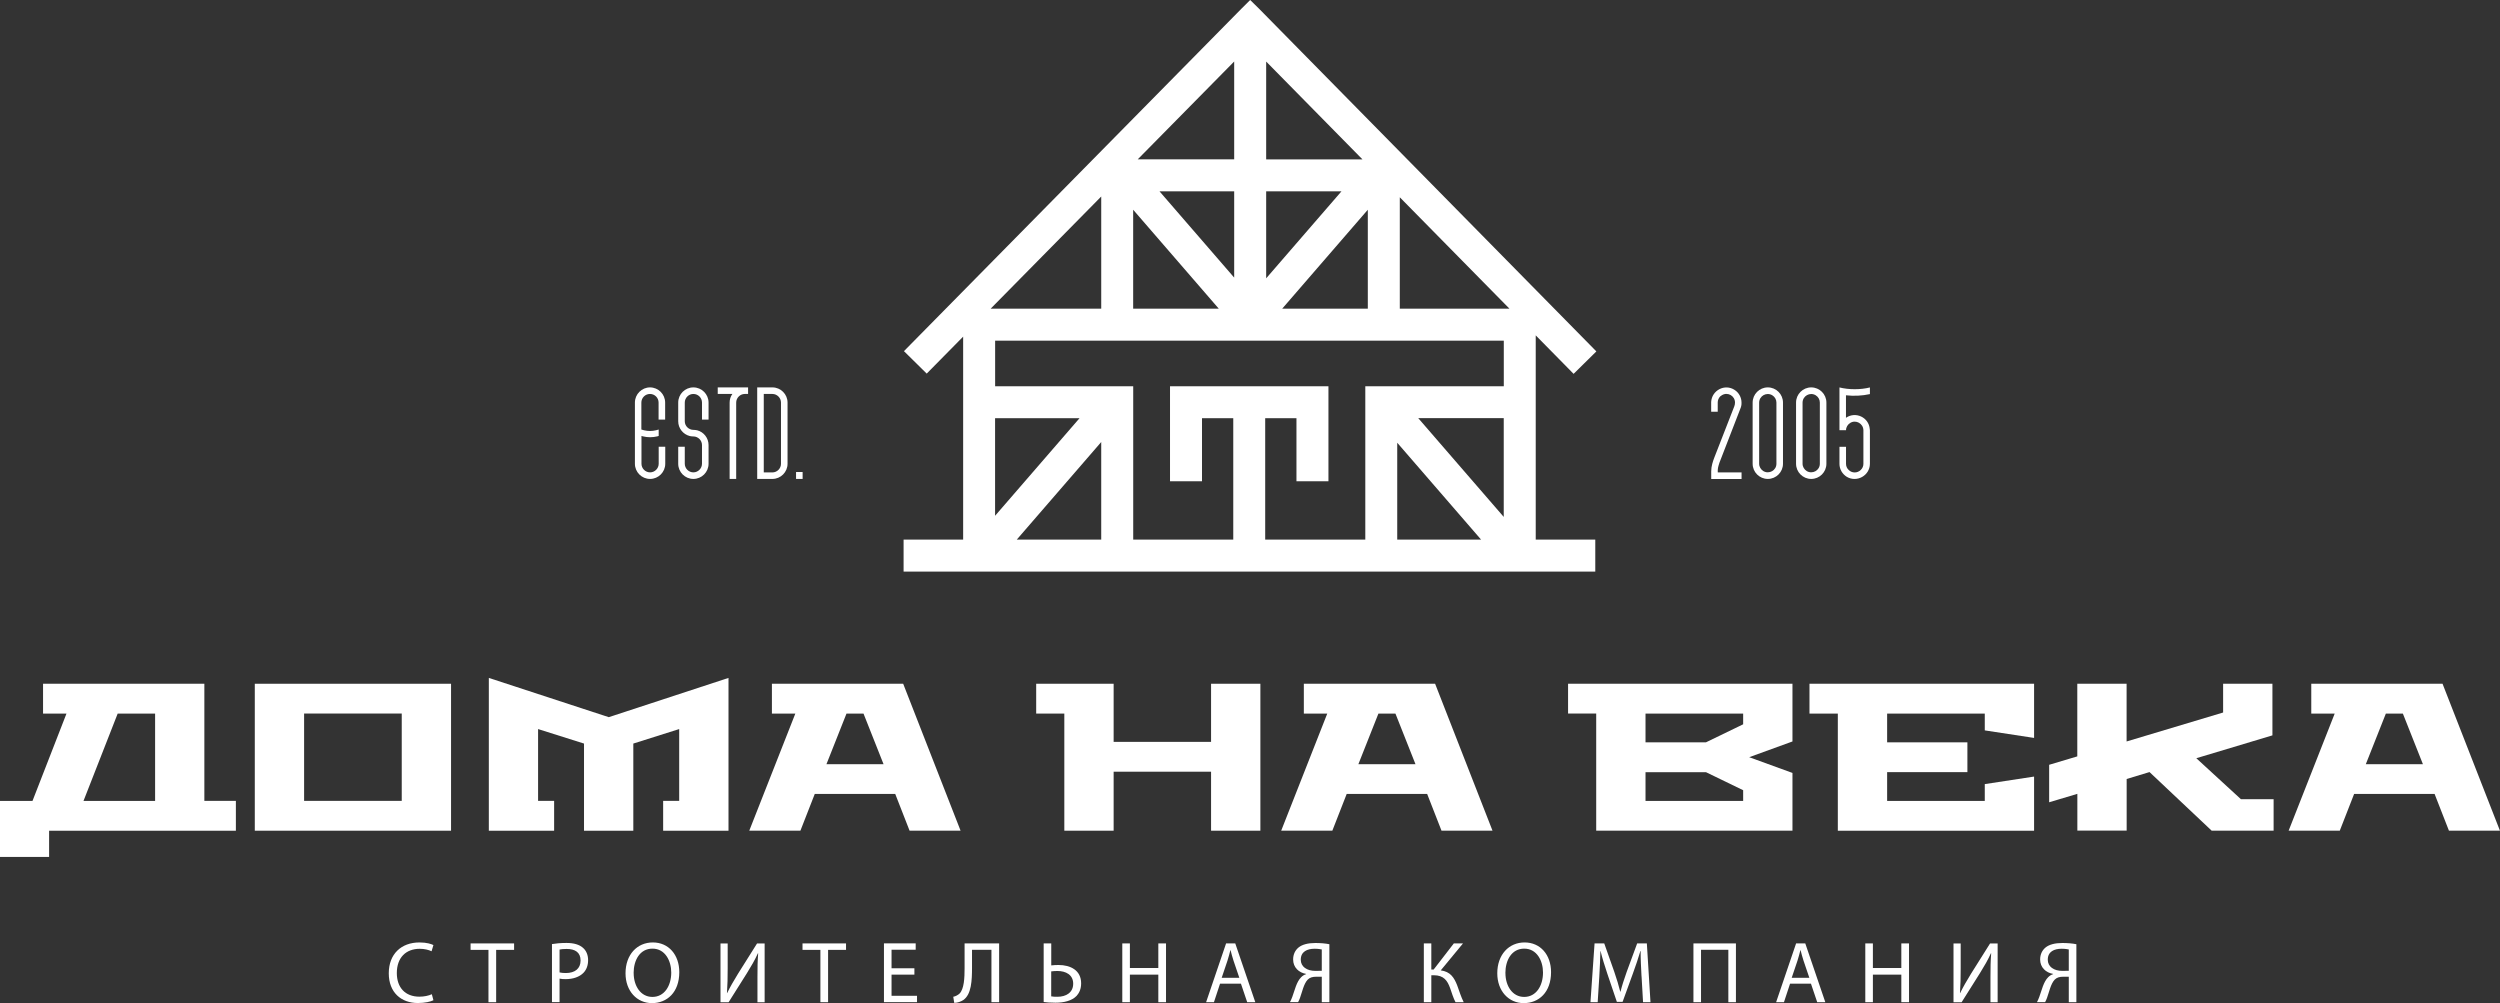 <?xml version="1.0" encoding="UTF-8"?> <svg xmlns="http://www.w3.org/2000/svg" id="_Слой_1" data-name="Слой 1" viewBox="0 0 487.75 195.71"><rect x="0" y="0" width="487.75" height="195.71" fill="#333333" stroke="none"/><defs><style> .cls-1 { fill: #fff; } </style></defs><g id="descriptor"><path class="cls-1" d="m84.55,195.15c-.54.27-1.63.54-3.03.54-3.23,0-5.67-2.04-5.67-5.8s2.43-6.02,5.99-6.02c1.43,0,2.33.31,2.72.51l-.36,1.21c-.56-.27-1.36-.48-2.31-.48-2.69,0-4.47,1.72-4.47,4.73,0,2.81,1.62,4.61,4.41,4.61.9,0,1.82-.19,2.42-.48l.31,1.17Z"></path><path class="cls-1" d="m95.3,185.32h-3.49v-1.26h8.49v1.26h-3.5v10.21h-1.5v-10.21Z"></path><path class="cls-1" d="m107.69,184.19c.71-.12,1.65-.22,2.84-.22,1.46,0,2.53.34,3.21.95.63.54,1,1.38,1,2.4s-.31,1.85-.88,2.45c-.78.83-2.06,1.26-3.5,1.26-.44,0-.85-.02-1.19-.1v4.59h-1.48v-11.33Zm1.48,5.53c.32.08.73.12,1.22.12,1.79,0,2.88-.87,2.88-2.45s-1.07-2.25-2.71-2.25c-.65,0-1.14.05-1.39.12v4.46Z"></path><path class="cls-1" d="m132.53,189.67c0,3.95-2.4,6.04-5.33,6.04s-5.16-2.35-5.16-5.82c0-3.64,2.26-6.02,5.33-6.02s5.16,2.4,5.16,5.8Zm-8.9.19c0,2.45,1.33,4.64,3.66,4.64s3.67-2.16,3.67-4.76c0-2.28-1.19-4.66-3.66-4.66s-3.68,2.26-3.68,4.78Z"></path><path class="cls-1" d="m141.97,184.06v4.83c0,1.82-.03,3.32-.14,4.85l.03.02c.58-1.19,1.29-2.43,2.13-3.79l3.71-5.9h1.48v11.47h-1.4v-4.88c0-1.85.02-3.22.14-4.66l-.05-.02c-.56,1.26-1.34,2.59-2.13,3.86l-3.59,5.7h-1.58v-11.47h1.4Z"></path><path class="cls-1" d="m160.06,185.32h-3.49v-1.26h8.49v1.26h-3.5v10.21h-1.5v-10.21Z"></path><path class="cls-1" d="m178.4,190.15h-4.46v4.13h4.97v1.24h-6.45v-11.47h6.19v1.24h-4.71v3.62h4.46v1.23Z"></path><path class="cls-1" d="m194.93,184.06v11.47h-1.5v-10.23h-3.79v3.47c0,2.48-.1,5.26-1.72,6.35-.42.27-1.09.54-1.75.54l-.19-1.19c.46-.08.94-.36,1.21-.61.92-.9,1-3.13,1-4.97v-4.83h6.74Z"></path><path class="cls-1" d="m205.1,184.06v4.29c.34-.05,1.02-.08,1.41-.08,2.35,0,4.42,1.04,4.42,3.57,0,1.07-.34,1.85-.88,2.45-.94.99-2.54,1.34-4.12,1.34-1.04,0-1.82-.07-2.31-.14v-11.43h1.48Zm0,10.33c.34.07.71.08,1.22.08,1.65,0,3.06-.8,3.06-2.55s-1.45-2.48-3.08-2.48c-.38,0-.83.03-1.21.08v4.87Z"></path><path class="cls-1" d="m220.44,184.06v4.8h5.55v-4.8h1.5v11.47h-1.5v-5.38h-5.55v5.38h-1.48v-11.47h1.48Z"></path><path class="cls-1" d="m238.03,191.92l-1.19,3.61h-1.53l3.9-11.47h1.79l3.91,11.47h-1.58l-1.22-3.61h-4.07Zm3.76-1.16l-1.12-3.3c-.25-.75-.42-1.43-.59-2.09h-.03c-.17.68-.36,1.38-.58,2.08l-1.12,3.32h3.45Z"></path><path class="cls-1" d="m251.67,195.52c.17-.31.32-.66.46-1.04.49-1.31.8-2.91,1.74-3.84.27-.27.61-.48.95-.58v-.05c-1.41-.24-2.53-1.26-2.53-2.82,0-1,.41-1.8,1.05-2.33.71-.58,1.84-.88,3.28-.88.97,0,1.99.08,2.74.24v11.31h-1.48v-4.97h-1.09c-.71,0-1.24.15-1.65.56-.78.8-1.11,2.48-1.51,3.57-.12.29-.2.53-.37.83h-1.58Zm6.21-10.28c-.25-.05-.73-.14-1.39-.14-1.46,0-2.71.56-2.71,2.14,0,1.38,1.22,2.18,2.84,2.18.49,0,.97,0,1.26-.02v-4.17Z"></path><path class="cls-1" d="m279.25,184.06v5.09h.46l3.93-5.09h1.79l-4.34,5.26c1.89.25,2.62,1.41,3.22,2.96.42,1.17.75,2.23,1.26,3.25h-1.6c-.41-.78-.73-1.8-1.04-2.71-.53-1.51-1.26-2.55-3.2-2.55h-.48v5.26h-1.46v-11.47h1.46Z"></path><path class="cls-1" d="m302.61,189.67c0,3.95-2.4,6.04-5.33,6.04s-5.16-2.35-5.16-5.82c0-3.64,2.26-6.02,5.33-6.02s5.16,2.4,5.16,5.8Zm-8.9.19c0,2.45,1.33,4.64,3.66,4.64s3.67-2.16,3.67-4.76c0-2.28-1.19-4.66-3.66-4.66s-3.68,2.26-3.68,4.78Z"></path><path class="cls-1" d="m320.26,190.49c-.08-1.6-.19-3.52-.17-4.95h-.05c-.39,1.34-.87,2.77-1.45,4.36l-2.02,5.56h-1.12l-1.85-5.46c-.54-1.62-1-3.1-1.33-4.46h-.03c-.03,1.43-.12,3.35-.22,5.07l-.31,4.92h-1.41l.8-11.47h1.89l1.96,5.55c.48,1.41.87,2.67,1.16,3.86h.05c.29-1.16.7-2.42,1.21-3.86l2.04-5.55h1.89l.71,11.47h-1.45l-.29-5.04Z"></path><path class="cls-1" d="m338.68,184.06v11.47h-1.48v-10.23h-5.33v10.23h-1.48v-11.47h8.29Z"></path><path class="cls-1" d="m349.24,191.92l-1.19,3.61h-1.53l3.9-11.47h1.79l3.91,11.47h-1.58l-1.22-3.61h-4.07Zm3.76-1.16l-1.12-3.3c-.25-.75-.42-1.43-.59-2.09h-.03c-.17.68-.36,1.38-.58,2.08l-1.12,3.32h3.45Z"></path><path class="cls-1" d="m365.4,184.06v4.8h5.55v-4.8h1.5v11.47h-1.5v-5.38h-5.55v5.38h-1.48v-11.47h1.48Z"></path><path class="cls-1" d="m382.53,184.06v4.83c0,1.82-.03,3.32-.14,4.85l.03.02c.58-1.19,1.29-2.43,2.13-3.79l3.71-5.9h1.48v11.47h-1.4v-4.88c0-1.85.02-3.22.14-4.66l-.05-.02c-.56,1.26-1.34,2.59-2.13,3.86l-3.59,5.7h-1.58v-11.47h1.4Z"></path><path class="cls-1" d="m397.41,195.52c.17-.31.32-.66.46-1.04.49-1.31.8-2.91,1.74-3.84.27-.27.61-.48.95-.58v-.05c-1.41-.24-2.53-1.26-2.53-2.82,0-1,.41-1.8,1.05-2.33.71-.58,1.84-.88,3.28-.88.97,0,1.99.08,2.74.24v11.31h-1.48v-4.97h-1.09c-.71,0-1.24.15-1.65.56-.78.8-1.11,2.48-1.51,3.57-.12.29-.2.53-.37.83h-1.58Zm6.21-10.28c-.25-.05-.73-.14-1.39-.14-1.46,0-2.71.56-2.71,2.14,0,1.38,1.22,2.18,2.84,2.18.49,0,.97,0,1.26-.02v-4.17Z"></path></g><g id="Name"><path class="cls-1" d="m0,167.19v-10.93h6.34l6.63-17.04h-4.57v-5.82h31.47v22.85h6.15v5.82H9.58v5.12H0Zm16.29-10.93h13.97v-17.04h-7.3l-6.67,17.04Z"></path><path class="cls-1" d="m49.71,162.07v-28.67h38.29v28.67h-38.29Zm9.62-5.82h19.05v-17.04h-19.05v17.04Z"></path><path class="cls-1" d="m95.37,162.07v-29.81l23.4,7.66,23.36-7.66v29.81h-12.75v-5.82h3.13v-14.01l-8.95,2.83v17h-9.62v-17l-8.96-2.83v14.01h3.13v5.82h-12.75Z"></path><path class="cls-1" d="m146.18,162.07l8.99-22.85h-4.57v-5.82h25.61l11.2,28.67h-9.95l-2.8-7.17h-15.7l-2.8,7.17h-9.99Zm15.07-12.98h11.13l-3.91-9.87h-3.32l-3.91,9.87Z"></path><path class="cls-1" d="m202.16,139.22v-5.82h15.11v11.34h19.01v-11.34h9.62v28.67h-9.62v-11.51h-19.01v11.51h-9.62v-22.85h-5.49Z"></path><path class="cls-1" d="m249.96,162.07l8.99-22.85h-4.57v-5.82h25.61l11.2,28.67h-9.95l-2.8-7.17h-15.7l-2.8,7.17h-9.99Zm15.07-12.98h11.13l-3.91-9.87h-3.32l-3.91,9.87Z"></path><path class="cls-1" d="m305.93,139.22v-5.82h43.78v11.26l-8.44,3.07,8.44,3.07v11.26h-38.29v-22.85h-5.49Zm15.11,5.61h11.79l7.26-3.52v-2.09h-19.05v5.61Zm0,11.43h19.05v-2.09l-7.26-3.52h-11.79v5.61Z"></path><path class="cls-1" d="m353.03,139.22v-5.82h43.82v10.57l-9.62-1.47v-3.28h-19.05v5.61h15.66v5.82h-15.66v5.61h19.05v-3.28l9.62-1.47v10.57h-38.29v-22.85h-5.53Z"></path><path class="cls-1" d="m399.79,156.54v-7.33l5.49-1.64v-14.17h9.62v11.26l18.83-5.65v-5.61h9.62v10.07l-14.85,4.46,8.7,7.99h6.38v6.14h-12.09l-12.12-11.43-4.46,1.35v10.07h-9.62v-7.17l-5.49,1.64Z"></path><path class="cls-1" d="m446.51,162.07l8.99-22.85h-4.57v-5.82h25.61l11.2,28.67h-9.95l-2.8-7.17h-15.7l-2.8,7.17h-9.99Zm15.07-12.98h11.13l-3.91-9.87h-3.32l-3.91,9.87Z"></path></g><g id="year"><path class="cls-1" d="m335.13,80.33h-1.28v-1.91c.13-2.27,2.65-3.6,4.57-2.35.84.54,1.35,1.48,1.35,2.47.03.43-.08.87-.25,1.25l-3.85,9.95c-.15.36-.28.71-.38,1.1-.13.43-.18.87-.15,1.33h4.64v1.28h-5.92v-1.51c0-.48.08-.97.2-1.43.1-.43.26-.84.41-1.25l3.88-9.95c.1-.26.15-.48.15-.77,0-1.3-1.4-2.12-2.53-1.45-.13.08-.23.15-.36.25-.31.33-.48.74-.48,1.17v1.81Z"></path><path class="cls-1" d="m344.9,75.58c1.63,0,2.96,1.33,2.96,2.96v11.94c0,1.63-1.33,2.96-2.96,2.96s-2.96-1.33-2.96-2.96v-11.94c0-1.63,1.33-2.96,2.96-2.96Zm1.68,14.9v-11.94c0-.59-.31-1.12-.82-1.43-1.12-.66-2.53.13-2.55,1.43v11.94c0,.59.33,1.12.82,1.43,1.12.66,2.55-.13,2.55-1.43Z"></path><path class="cls-1" d="m353.37,75.58c1.63,0,2.96,1.33,2.96,2.96v11.94c0,1.63-1.33,2.96-2.96,2.96s-2.96-1.33-2.96-2.96v-11.94c0-1.63,1.33-2.96,2.96-2.96Zm1.68,14.9v-11.94c0-.59-.31-1.12-.82-1.43-1.12-.66-2.53.13-2.55,1.43v11.94c0,.59.33,1.12.82,1.43,1.12.66,2.55-.13,2.55-1.43Z"></path><path class="cls-1" d="m360.16,90.51c0,.43.18.87.51,1.17.64.66,1.71.66,2.37,0,.33-.31.51-.74.51-1.17v-6.58c-.03-1.3-1.45-2.09-2.55-1.43-.51.31-.84.84-.84,1.43h-1.28v-8.34c1.84.46,4.11.46,5.94,0v1.3c-1.5.33-3.14.41-4.67.23v4.39c1.89-1.3,4.46-.08,4.64,2.19.03.08.03.15.03.23v6.58c-.03,2.27-2.53,3.67-4.49,2.53-.89-.54-1.45-1.51-1.45-2.53v-3.34h1.28v3.34Z"></path></g><path id="LogoSign" class="cls-1" d="m299.62,75.35v-9.92l7.39,7.51,4.44-4.38L245.65,1.71l-1.74-1.71-1.66,1.65-65.89,66.86,4.44,4.38,7.11-7.21v39.6h-11.62v6.24h134.95v-6.24h-11.62v-29.92Zm-6.24,25.5l-16.68-19.27h16.68v19.27Zm-46.35-63.52h14.69l-14.69,16.97v-16.97Zm-6.24,16.83l-14.57-16.83h14.57v16.83Zm6.24-23.07V12.01l18.79,19.09h-18.79Zm-6.24,0h-18.82l18.82-19.09v19.09Zm-19.71,9.83l16.7,19.3h-16.7v-19.3Zm45.78,0v19.3h-16.7l16.7-19.3Zm6.24-2.43l21.39,21.73h-21.39v-21.73Zm-58.25-.15v21.88h-21.57l21.57-21.88Zm-20.71,43.25h16.48l-16.48,19.04v-19.04Zm4.23,23.69l16.48-19.04v19.04h-16.48Zm48.47,0v-23.69h6.1v12.31h6.24v-18.54h-30.91v18.54h6.24v-12.31h6.1v23.69h-19.52v-29.92h-26.94v-8.9h99.24v8.9h-27.02v29.92h-19.52Zm25.76-18.9l16.36,18.9h-16.36v-18.9Z"></path><g id="estd."><path class="cls-1" d="m126.81,75.58c1.63,0,2.96,1.33,2.96,2.96v3.32h-1.28v-3.32c0-.92-.74-1.68-1.68-1.68s-1.68.77-1.68,1.68v5.26c.18.05.36.1.54.15.77.18,1.53.18,2.3,0,.18-.05.38-.1.54-.15v1.25c-.08.03-.18.05-.25.08-.94.23-1.91.23-2.83,0-.1-.03-.18-.05-.28-.08v5.43c0,.92.76,1.68,1.68,1.68s1.68-.77,1.68-1.68v-3.32h1.28v3.32c0,1.63-1.33,2.96-2.96,2.96s-2.96-1.33-2.96-2.96v-11.94c0-1.63,1.33-2.96,2.96-2.96Z"></path><path class="cls-1" d="m135.28,93.44c-1.63,0-2.96-1.33-2.96-2.96v-3.32h1.28v3.32c0,.92.77,1.68,1.68,1.68s1.68-.77,1.68-1.68v-3.65c0-.92-.77-1.68-1.68-1.68-.25,0-.49-.03-.71-.08-1.3-.33-2.25-1.51-2.25-2.88v-3.65c0-1.63,1.33-2.96,2.96-2.96s2.96,1.33,2.96,2.96v3.32h-1.28v-3.32c0-.92-.74-1.68-1.68-1.68s-1.68.77-1.68,1.68v3.65c0,.92.77,1.68,1.71,1.68.23,0,.46.03.71.08,1.28.33,2.22,1.51,2.22,2.88v3.65c0,1.63-1.33,2.96-2.96,2.96Z"></path><path class="cls-1" d="m142.35,78.54c0-.59.18-1.2.54-1.68h-2.86v-1.28h5.92v1.28h-.64c-.92,0-1.68.77-1.68,1.68v14.9h-1.28v-14.9Z"></path><path class="cls-1" d="m150.69,75.58c1.63,0,2.96,1.33,2.96,2.96v11.94c0,1.63-1.33,2.96-2.96,2.96h-2.96v-17.86h2.96Zm1.68,14.9v-11.94c0-.92-.77-1.68-1.68-1.68h-1.68v15.31h1.68c.92,0,1.68-.77,1.68-1.68Z"></path><path class="cls-1" d="m155.31,93.44v-1.35h1.28v1.35h-1.28Z"></path></g></svg> 